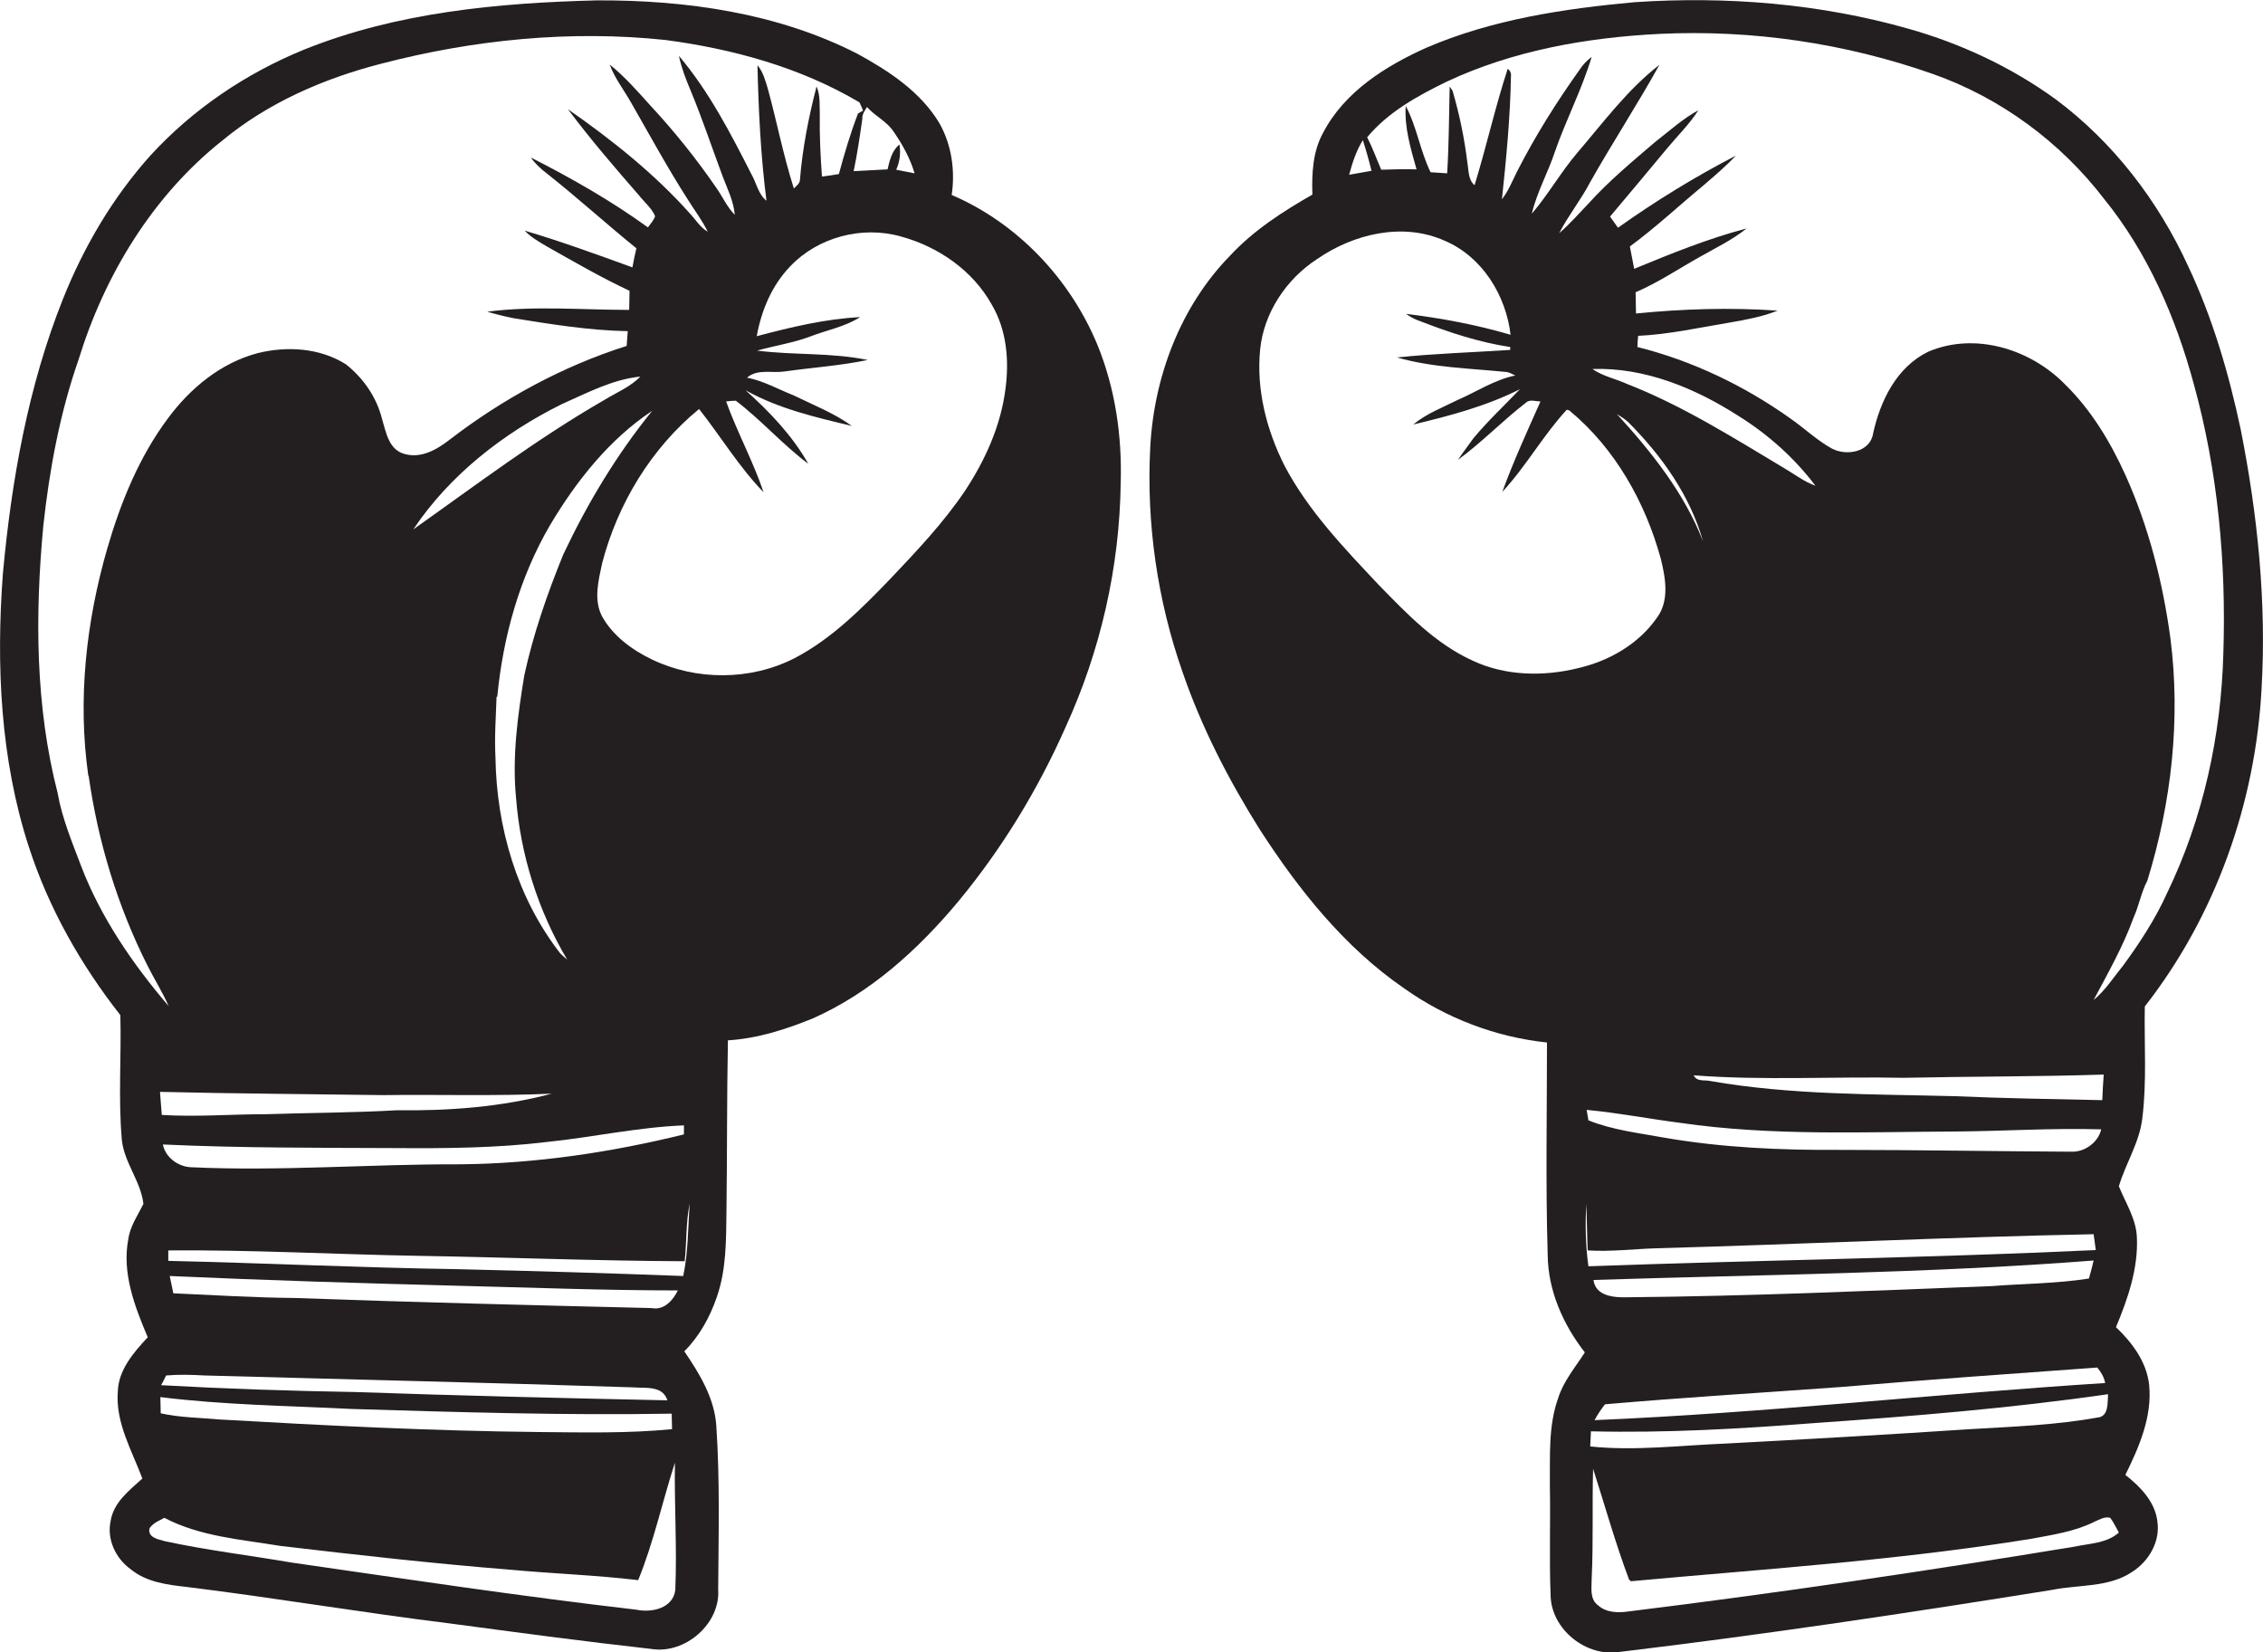 <?xml version="1.0" encoding="utf-8"?>
<!-- Generator: Adobe Illustrator 19.2.0, SVG Export Plug-In . SVG Version: 6.00 Build 0)  -->
<svg version="1.1" id="Layer_1" xmlns="http://www.w3.org/2000/svg" xmlns:xlink="http://www.w3.org/1999/xlink" x="0px" y="0px"
	 viewBox="0 0 628 458.5" style="enable-background:new 0 0 628 458.5;" xml:space="preserve">
<style type="text/css">
	.st0{fill:#231F20;}
</style>
<g>
	<path class="st0" d="M264.1,54.1c1-6.7,0-13.9-3.4-19.9c-5.2-8.7-14-14.5-22.8-19.3C215.8,3.6,190.4,0,165.7,0.1
		c-27.5,0.7-55.6,3.3-81.4,13.7c-16.1,6.6-30.8,16.5-42.6,29.4C31.3,54.8,23.3,68.4,17.5,82.9c-9.7,24.3-14.3,50.3-16.7,76.3
		C-1.1,184.6,0.1,210.7,8,235c5.5,17,14.4,32.7,25.4,46.7c0.3,11.5-0.6,23,0.4,34.5c0.6,6.4,5.3,11.6,6,17.9
		c-1.6,3.2-3.7,6.2-4.2,9.8c-1.8,9.4,1.8,18.7,5.4,27.2c-3.9,4.2-8.1,9-8.3,15c-0.7,8.7,3.9,16.4,6.8,24.2c-3.6,3.3-8,6.6-8.8,11.8
		c-1.1,5.1,1.4,10.4,5.6,13.4c4.4,3.6,10.2,4.3,15.6,4.9c24.3,3,48.5,7.1,72.8,10.1c18.7,2.5,37.3,5,56.1,7.1
		c9.3,1.5,19.2-7,18.5-16.6c0.1-15,0.5-30-0.5-45c-0.4-7.8-4.6-14.7-8.9-21c4.2-4.2,7.1-9.5,9-15c2.7-7.7,2.6-15.9,2.7-23.9
		c0.2-15.8,0.1-31.6,0.4-47.4c8.2-0.5,16-3,23.6-6.1c16-7.1,29.2-19.1,40.3-32.4c12.1-14.6,22.1-31,29.8-48.4
		c9.7-21.2,15-44.4,15.3-67.7c0.4-13.1-1.5-26.3-6.5-38.5C296.9,77.3,282.3,61.9,264.1,54.1z M248.1,36.7c2.4,3.5,4.5,7.3,5.7,11.4
		c-1.7-0.3-3.4-0.7-5.1-1c1-2.2,1.3-4.6,0.9-7c-2.1,1.7-2.7,4.4-3.3,6.9c-3.1,0.2-6.3,0.3-9.4,0.5c1-4.8,1.7-9.6,2.4-14.5
		c-0.1-1.3,0.7-2.3,1.3-3.3C242.9,32.3,246.2,33.7,248.1,36.7z M22.5,240.3c-2.5-6.6-5.3-13.3-6.5-20.2c-6.2-24.1-6.3-49.3-4-74
		c1.7-15.7,4.6-31.4,9.8-46.3C29,76.4,42.3,54.4,61.7,39c12.7-10.5,28.1-17.2,44-21.3c25.7-6.7,52.6-9.4,79-6.6
		c18.8,2.5,37.4,7.6,53.8,17.3c0.3,0.6,0.8,1.7,1,2.3l-1.4,0.8c-2.1,5.5-3.8,11.2-5.3,16.8c-1.6,0.3-3.2,0.5-4.7,0.7
		c-0.4-5.7-0.7-11.3-0.6-17c-0.1-2.7,0.2-5.5-0.9-8c-2.2,8.5-3.9,17.1-4.6,25.8c0,1.1-1,1.8-1.7,2.5c-2.9-9.1-4.7-18.4-7.2-27.6
		c-0.7-2.3-1.3-4.7-2.9-6.6c0.3,12.6,0.9,25.1,2.5,37.6c-2.3-1.8-2.8-5-4.2-7.4c-5.8-11.4-11.8-23-20.1-32.8
		c0.7,3.3,1.9,6.4,3.2,9.5c3.3,7.9,6,16.1,9,24.1c1.3,3.4,3,6.8,3.3,10.5c-2.2-2.2-3.4-5.1-5.2-7.6c-5.5-8-11.6-15.6-18.2-22.7
		c-3.6-4-7.1-8-11.3-11.4c1.4,3.9,4,7.1,6,10.7c5.1,8.9,10,17.9,15.5,26.5c1.9,3.1,4.1,5.9,5.7,9.2c-2.1-1.2-3.3-3.3-4.9-5
		c-9.9-11.1-21.7-20.5-33.9-29c6.2,8.3,13,16.2,19.8,24c1.5,1.9,3.5,3.5,4.4,5.7c-0.4,1.2-1.3,2.1-2,3.1
		c-10.2-7.4-21.3-13.7-32.5-19.4c1.2,1.7,2.7,3.1,4.4,4.4c8.5,6.7,16.5,14,24.9,20.8c-0.4,1.8-0.8,3.5-1.1,5.3
		c-9.9-3.6-19.8-7.2-29.9-10.2c1.7,1.8,3.8,3,6,4.3c7.6,4.3,15.2,8.7,23.1,12.4c0,1.8-0.1,3.5-0.1,5.3c-13.1,0-26.3-1.2-39.4,0.5
		c2.4,0.7,4.8,1.3,7.3,1.8c10.5,1.7,21,3.4,31.7,3.6c-0.1,1.4-0.2,2.7-0.3,4.1c-17.7,5.6-34.4,14.7-49.1,26
		c-3.6,2.8-8.1,5.4-12.8,3.9c-4.2-1.3-4.9-6.1-6-9.7c-1.5-6-5.2-11.3-10-15.1C88.7,96.5,79.6,96,71.5,98
		c-10.2,2.7-18.7,9.7-24.9,18.1c-8,10.7-13.1,23.3-16.8,36c-5.9,20.4-8.3,42-5.3,63.1l0.1,0.1c2.6,18.3,8,36.1,16.3,52.6
		c1.9,3.8,4.2,7.4,5.9,11.3C36.9,267.6,28,254.7,22.5,240.3z M143.2,221.3c1.2,15.8,6.1,31.4,14.2,45c-0.7-0.6-1.3-1.1-1.9-1.7
		c-12-15.4-17.7-35-18-54.3c-0.3-5.7,0.1-11.3,0.3-16.9l0.2-0.1c1.6-16.6,6.2-33.1,14.6-47.5c7.3-12.3,16.5-23.9,28.4-31.8
		c-9.9,12.2-18,25.7-24.7,39.9c-4.4,10.8-8.3,22-10.8,33.5C143.7,198.4,142.1,209.9,143.2,221.3z M153.1,303.5
		c-13.9,3.7-28.5,4.8-42.9,4.6c-12.1,0.7-24.3,0.7-36.5,1.1c-9.6,0-19.2,0.8-28.8,0.2c-0.2-2.1-0.3-4.2-0.5-6.4
		c20.6,0.5,41.2,0.6,61.8,0.9C121.8,303.7,137.5,304.2,153.1,303.5z M114.7,146.9c10.1-15.1,25-26.7,41.1-34.7
		c7-3.1,14.1-6.9,21.9-7.7c-2.8,2.9-6.6,4.4-10,6.5C149.1,121.7,132.1,134.6,114.7,146.9z M98.7,386.3c-18-0.3-36-0.9-54-1.9
		c0.4-0.7,1.1-2,1.4-2.7c3.5-0.3,7.1-0.2,10.6,0c39.7,1.1,79.3,2,119,3.3c3.4,0.3,8.2-0.6,9.5,3.6C156.4,388,127.5,387.3,98.7,386.3
		z M186.4,392.3c0,1.4,0.1,2.8,0.1,4.3c-12.2,1.2-24.5,0.9-36.8,0.8c-29.7-0.3-59.4-1.8-89-3.5c-5.4-0.5-10.8-0.5-16.1-1.7
		c0-1.5-0.1-3-0.1-4.5c17.6,2.2,35.4,2.4,53.2,3.3C127.3,391.9,156.8,392.8,186.4,392.3z M45.2,317.6c21.5,1,43,0.9,64.5,1
		c14.1,0.1,28.1,0,42.1-1.7c12.7-1.3,25.2-4.1,38-4.6c0,0.6,0,1.9,0,2.5c-20.3,5-41.1,8.1-62,8.3c-25-0.1-50,2-75.1,0.8
		C49.2,323.6,45.9,321.1,45.2,317.6z M187.4,441.2c-0.6,5.1-6.5,6.4-10.8,5.5c-32-3.7-63.9-8.5-95.8-13.1c-11.7-2-23.4-3.4-35-5.9
		c-1.8-0.5-4.9-1-4.3-3.6c1-1.5,2.7-2.1,4.1-2.9c9.9,5.2,21.3,6,32.2,7.8c21.2,2.5,42.5,4.9,63.8,6.6c11.8,1.1,23.7,1.5,35.5,2.9
		c4.3-10.5,6.7-21.8,10.2-32.6C187.1,417.6,187.9,429.4,187.4,441.2z M180.8,363c-33-0.8-66-1.6-99-2.8c-11.3-0.1-22.5-0.8-33.7-1.3
		c-0.3-1.6-0.7-3.2-1-4.8c26.6,1.2,53.1,2,79.7,2.7c20.4,0.5,40.9,1.3,61.3,1.3C186.8,360.8,184.3,363.7,180.8,363z M189.6,354.1
		c-20.9-0.8-41.9-1.4-62.8-1.9c-26.7-0.4-53.4-1.7-80.1-2.3c0-1,0-1.9,0-2.9c23.1-0.2,46.2,1.1,69.3,1.5c24.7,0.4,49.3,1.4,74,1.5
		c0.6-5.3,0.3-10.8,1.4-16C190.9,340.8,191,347.5,189.6,354.1z M279,108.1c-1.3,10.1-5.6,19.6-11.2,28.1c-6,8.9-13.4,16.7-20.7,24.4
		c-8,8.3-16.3,16.7-26.7,22.1c-12.2,6.2-27.2,6.2-39.5,0.3c-5.6-2.7-10.9-6.6-13.9-12.1c-2.3-4.6-0.9-9.9,0.1-14.6
		c4.3-16.5,13.6-31.9,26.9-42.8c6,7.6,11.1,16.1,17.9,23.1c-2.9-8.6-7.3-16.6-10.4-25.2c0.7-0.1,2-0.2,2.7-0.2
		c7.1,5.4,13,12.2,20.1,17.5c-4.4-7.8-10.7-14.4-17.4-20.4c9.1,5.1,19.4,7.5,29.5,9.9c-5-3.6-10.7-5.8-16.2-8.5
		c-4.3-1.7-8.3-4-12.9-4.9c2.9-2.5,6.9-1.2,10.3-1.7c7.7-1.1,15.5-1.6,23.2-3.2c-10.1-2.1-20.5-1.3-30.7-2.6
		c4.9-1.4,9.9-2.1,14.7-3.9c4.6-1.8,9.7-2.7,13.9-5.4c-9.7,0.5-19.3,2.8-28.7,5.3c1.3-7.2,4.2-14.1,9.3-19.4
		c7.7-8.1,19.9-11.3,30.6-8.3c10.4,2.8,20,9.4,25.3,18.9C279.4,91.6,280.1,100.1,279,108.1z"/>
	<path class="st0" d="M627.6,191.2c1.4-24.2-1.1-48.4-5.8-72.1c-3.3-15.5-7.8-30.9-14.6-45.3c-8.3-18.1-20.8-34.4-36.8-46.3
		c-12.3-8.9-26.2-15.4-40.7-19.5c-24.6-7-50.5-9.1-76-7.4c-19.7,1.8-39.7,4.8-58,12.7c-11.3,5.1-22.6,12.2-28.5,23.5
		c-2.9,5.2-3.2,11.4-3,17.2c-8.2,4.7-16.3,9.9-22.8,16.9c-13.8,14.1-21.2,33.7-22.2,53.3c-1.1,21.1,2,42.5,9,62.4
		c5.3,15.4,12.8,29.9,21.4,43.6c10.8,16.7,23.5,32.7,40.1,44.1c11.7,8.3,25.4,13.5,39.6,15c0,19.7-0.4,39.3,0.2,59
		c0.1,9.9,4.3,19.3,10.3,27c-2.6,4.1-5.9,7.9-7.4,12.7c-2.8,7.8-2.2,16.2-2.3,24.3c0.2,10.1-0.2,20.2,0.2,30.3
		c0.1,9.6,10,17.4,19.3,15.8c40.1-4.8,80.1-10.8,119.9-17.2c7.4-1.5,15.7-0.6,22.2-5c4.6-2.9,7.8-8.4,7-13.9
		c-0.6-5.5-4.7-9.7-8.9-13c3.8-7.7,7.5-16.2,6.6-25c-0.7-6.4-4.7-11.7-9.2-16c3.3-7.9,6.2-16.3,5.8-24.9c-0.2-5.2-3.1-9.5-5-14.2
		c1.9-6.4,5.7-12.1,6.5-18.8c1.3-10.3,0.5-20.8,0.7-31.1C614.9,254.1,625.9,222.8,627.6,191.2z M378.2,38.9c0.9,2.8,1.7,5.6,2.4,8.5
		c-2.1,0.4-4.1,0.7-6.2,1.1C375.3,45.1,376.4,41.8,378.2,38.9z M438,185.4c-9.7,2.4-20.3,2.2-29.4-2.1c-10.3-4.7-18.2-13-26-21
		c-9.6-10.2-19.5-20.5-26.1-33c-5-9.9-7.9-21.1-6.8-32.3c1-10.2,7.3-19.6,15.8-25.1c10.1-7,23.8-10.3,35.4-5.1
		c10.4,4.4,17,15.1,18.3,26.1c-9.5-2.8-19.2-4.6-29-5.8c1.2,0.9,2.6,1.6,4.1,2.1c8,3.1,16.2,5.8,24.8,7.1v0.8
		c-10.5,0.7-21,1-31.4,2.1c9.8,2.8,20,3,30,4c1,0,1.9,0.6,2.8,1c-5.8,1.2-10.7,4.5-16,6.8c-4.2,2.1-8.7,3.8-12.3,6.8
		c10.1-2.4,20.3-5.1,29.6-9.8c-4.3,4.5-8.9,8.8-12.9,13.6c-1.4,2-2.9,3.9-4.3,6c6.6-4.8,12.3-10.8,18.8-15.8
		c1.1-1.1,2.7-0.4,4.1-0.4c-3.7,8.3-7.5,16.6-10.6,25.1c6.6-7.1,11.4-15.8,17.9-22.8l0.7,0.2c12.7,10.5,21.1,25.5,25.4,41.2
		c1.3,5.3,2.4,11.5-1,16.2C454.8,178.7,446.6,183.4,438,185.4z M445.4,389.7c21.8-1.9,43.6-3.2,65.5-4.8c23.7-2,47.4-3.7,71.1-5.4
		c1.1,1.3,1.9,2.7,2.2,4.3c-47.2,3-94.3,8.3-141.7,10.3C443.3,392.6,444.3,391.1,445.4,389.7z M442.2,355.2
		c46.3-1.5,92.6-1.8,138.8-5.4c-0.4,1.6-0.8,3.3-1.3,5c-8.9,1.4-18,1.4-27,2.1c-33.6,1.3-67.3,2.8-101,3.1
		C448.1,360.1,442.8,359.8,442.2,355.2z M574.7,319.6c-21.4-0.1-42.7-0.5-64.1-0.5c-16.3,0.1-32.7-0.6-48.8-3.4
		c-7.1-1.3-14.3-2.1-21-4.8c-0.1-0.7-0.4-2.2-0.5-2.9c8.7,0.8,17.3,2.5,26,3.6c25.3,3.7,51,2.5,76.5,2.4c13.4-0.1,26.8-1,40.3-0.6
		C582.3,317,578.5,319.8,574.7,319.6z M583.4,305.3c-13.6-0.3-27.3-0.5-40.9-1.1c-22.6-0.6-45.5-0.3-67.8-4.2
		c-1.6-0.4-3.8,0.3-4.7-1.6c19.4,1.5,38.9,0.3,58.3,0.7c18.5-0.4,37-0.3,55.5-0.9C583.6,300.6,583.5,303,583.4,305.3z M448.7,114.9
		c1.1,0.7,2.1,1.3,3.1,2.2c9.3,9.3,17.2,20.4,20.8,33.1C467.4,136.8,458.3,125.4,448.7,114.9z M495.1,129.9
		c-14.2-8.5-28.3-17.4-43.7-23.4c-3.1-1.4-6.6-2.1-9.5-4.1c14.5-0.5,28.5,5.3,40.5,13c8.2,5.1,15.6,11.7,21.4,19.4
		C500.7,133.7,498,131.6,495.1,129.9z M440.2,334.2c0.2,4.3,0.2,8.5,0.4,12.8c6.4,0.4,12.8-0.4,19.1-0.6
		c40.4-1.1,80.8-3.1,121.3-3.9c0.2,1.5,0.4,2.9,0.6,4.4c-46.9,2.2-93.9,2.8-140.8,4.5C440,345.7,439.9,339.9,440.2,334.2z
		 M441.5,397.2c20.8,0.5,41.5-0.7,62.2-2.3c27.2-1.9,54.3-4.1,81.3-8c-0.2,2.4,0.3,6.3-3.1,6.5c-11.6,2.1-23.5,2.5-35.2,3.2
		c-22.6,1.5-45.3,2.8-67.9,4c-12.5,0.5-25,2.1-37.5,0.8C441.4,400,441.4,398.6,441.5,397.2z M588,425.3c-3.4,3-8.1,3-12.3,3.9
		c-41.2,6.8-82.5,12.9-123.9,18c-2.9,0.4-6.1,0.3-8.3-1.7c-2.4-1.7-1.8-4.9-1.8-7.4c0.5-10.2,0.1-20.3,0.4-30.5
		c3.3,10.3,6.2,20.7,10,30.8l0.5,0.4c37.1-3.4,74.4-5.8,111.2-11.8c5.9-1.1,12-2,17.4-4.7c1.4-0.6,2.8-1.5,4.4-1.1
		C586.6,422.5,587.2,423.9,588,425.3z M589.3,267.8c-2.7,3.3-5,7-8.3,9.7c4-7.5,8.2-14.9,11.1-22.9c1.5-3.3,2.1-7,3.8-10.2
		c6.7-21.7,9.3-44.8,6.4-67.3c-2.1-15.5-6-30.8-12.4-45.1c-4.2-9.3-9.6-18.3-17-25.5c-9.6-9.7-24.9-14.4-37.8-8.9
		c-8.8,4.3-13.3,13.6-15.3,22.7c-0.8,5.2-7.4,6.3-11.4,4.2c-4.2-2.3-7.7-5.7-11.6-8.4c-12.8-9.1-27.2-16-42.4-19.8
		c0-0.8,0.1-2.3,0.2-3.1c8.6-0.4,17-2.3,25.5-3.7c4.5-0.8,9-1.6,13.2-3.3C480.2,85.3,467,85.7,454,87c0-2-0.1-4-0.1-5.9
		c6.3-2.7,11.9-6.5,17.8-9.8c4.4-2.5,9-4.7,13-7.9c-10.7,2.8-21,7-31.2,11.2c-0.4-2-0.8-4.1-1.2-6.2c7.2-5.3,13.7-11.4,20.6-17.1
		c3-2.6,6.1-5.2,8.8-8.1c-11.4,5.9-22.3,12.6-32.7,20c-0.8-1.1-1.5-2.1-2.2-3.1c5.3-6.3,10.6-12.6,15.9-19c2.9-3.5,6.2-6.7,8.6-10.5
		c-4.4,2.4-8.1,5.8-12.1,8.9c-6.3,5.4-12.7,10.7-18.3,16.9c-2.7,2.8-5.2,5.7-8.2,8.3c2.5-4.9,6-9.2,8.5-14
		c6.2-11,13.2-21.7,19.3-32.7c-8.8,6.8-15.5,15.9-22.7,24.3c-4.6,5.4-8.1,11.6-12.7,17c1.4-6,4.5-11.4,6.4-17.2
		c3.1-8.9,7.5-17.3,10.2-26.3c-1.2,0.9-2.3,2-3.1,3.2c-6.5,9.1-12.5,18.6-17.6,28.6c-1.3,2.6-2.4,5.4-4.2,7.7
		c1.2-11.3,2.3-22.7,2.5-34.1c0.1-0.9-0.2-1.6-0.9-2.1c-3.5,10.7-5.9,21.6-9.2,32.3c-1.8-1.5-1.6-4.1-2-6.3
		c-0.8-6.7-2.2-13.4-4.1-19.9c-0.2-0.3-0.6-0.9-0.8-1.2c-0.2,8-0.2,16.1-0.7,24.1c-1.5-0.1-3.1-0.2-4.6-0.3
		c-2.9-5.9-3.8-12.6-6.9-18.4c-0.4,6,1.4,11.9,3,17.6c-3.3-0.1-6.5,0-9.8,0.1c-1.3-3-2.4-6.1-3.9-9c5.8-7,14-11.5,22-15.4
		c18.5-8.7,39-12.3,59.3-13.3c25.6-1.2,51.4,2.6,75.6,11.1c18.8,6.6,35.5,18.9,47.6,34.7c12.1,14.9,19.9,32.9,24.9,51.4
		c6.7,24.2,9,49.5,8.2,74.6c-0.6,22.9-5.6,45.9-15.6,66.6C598.2,254.9,593.9,261.5,589.3,267.8z"/>
</g>
</svg>
